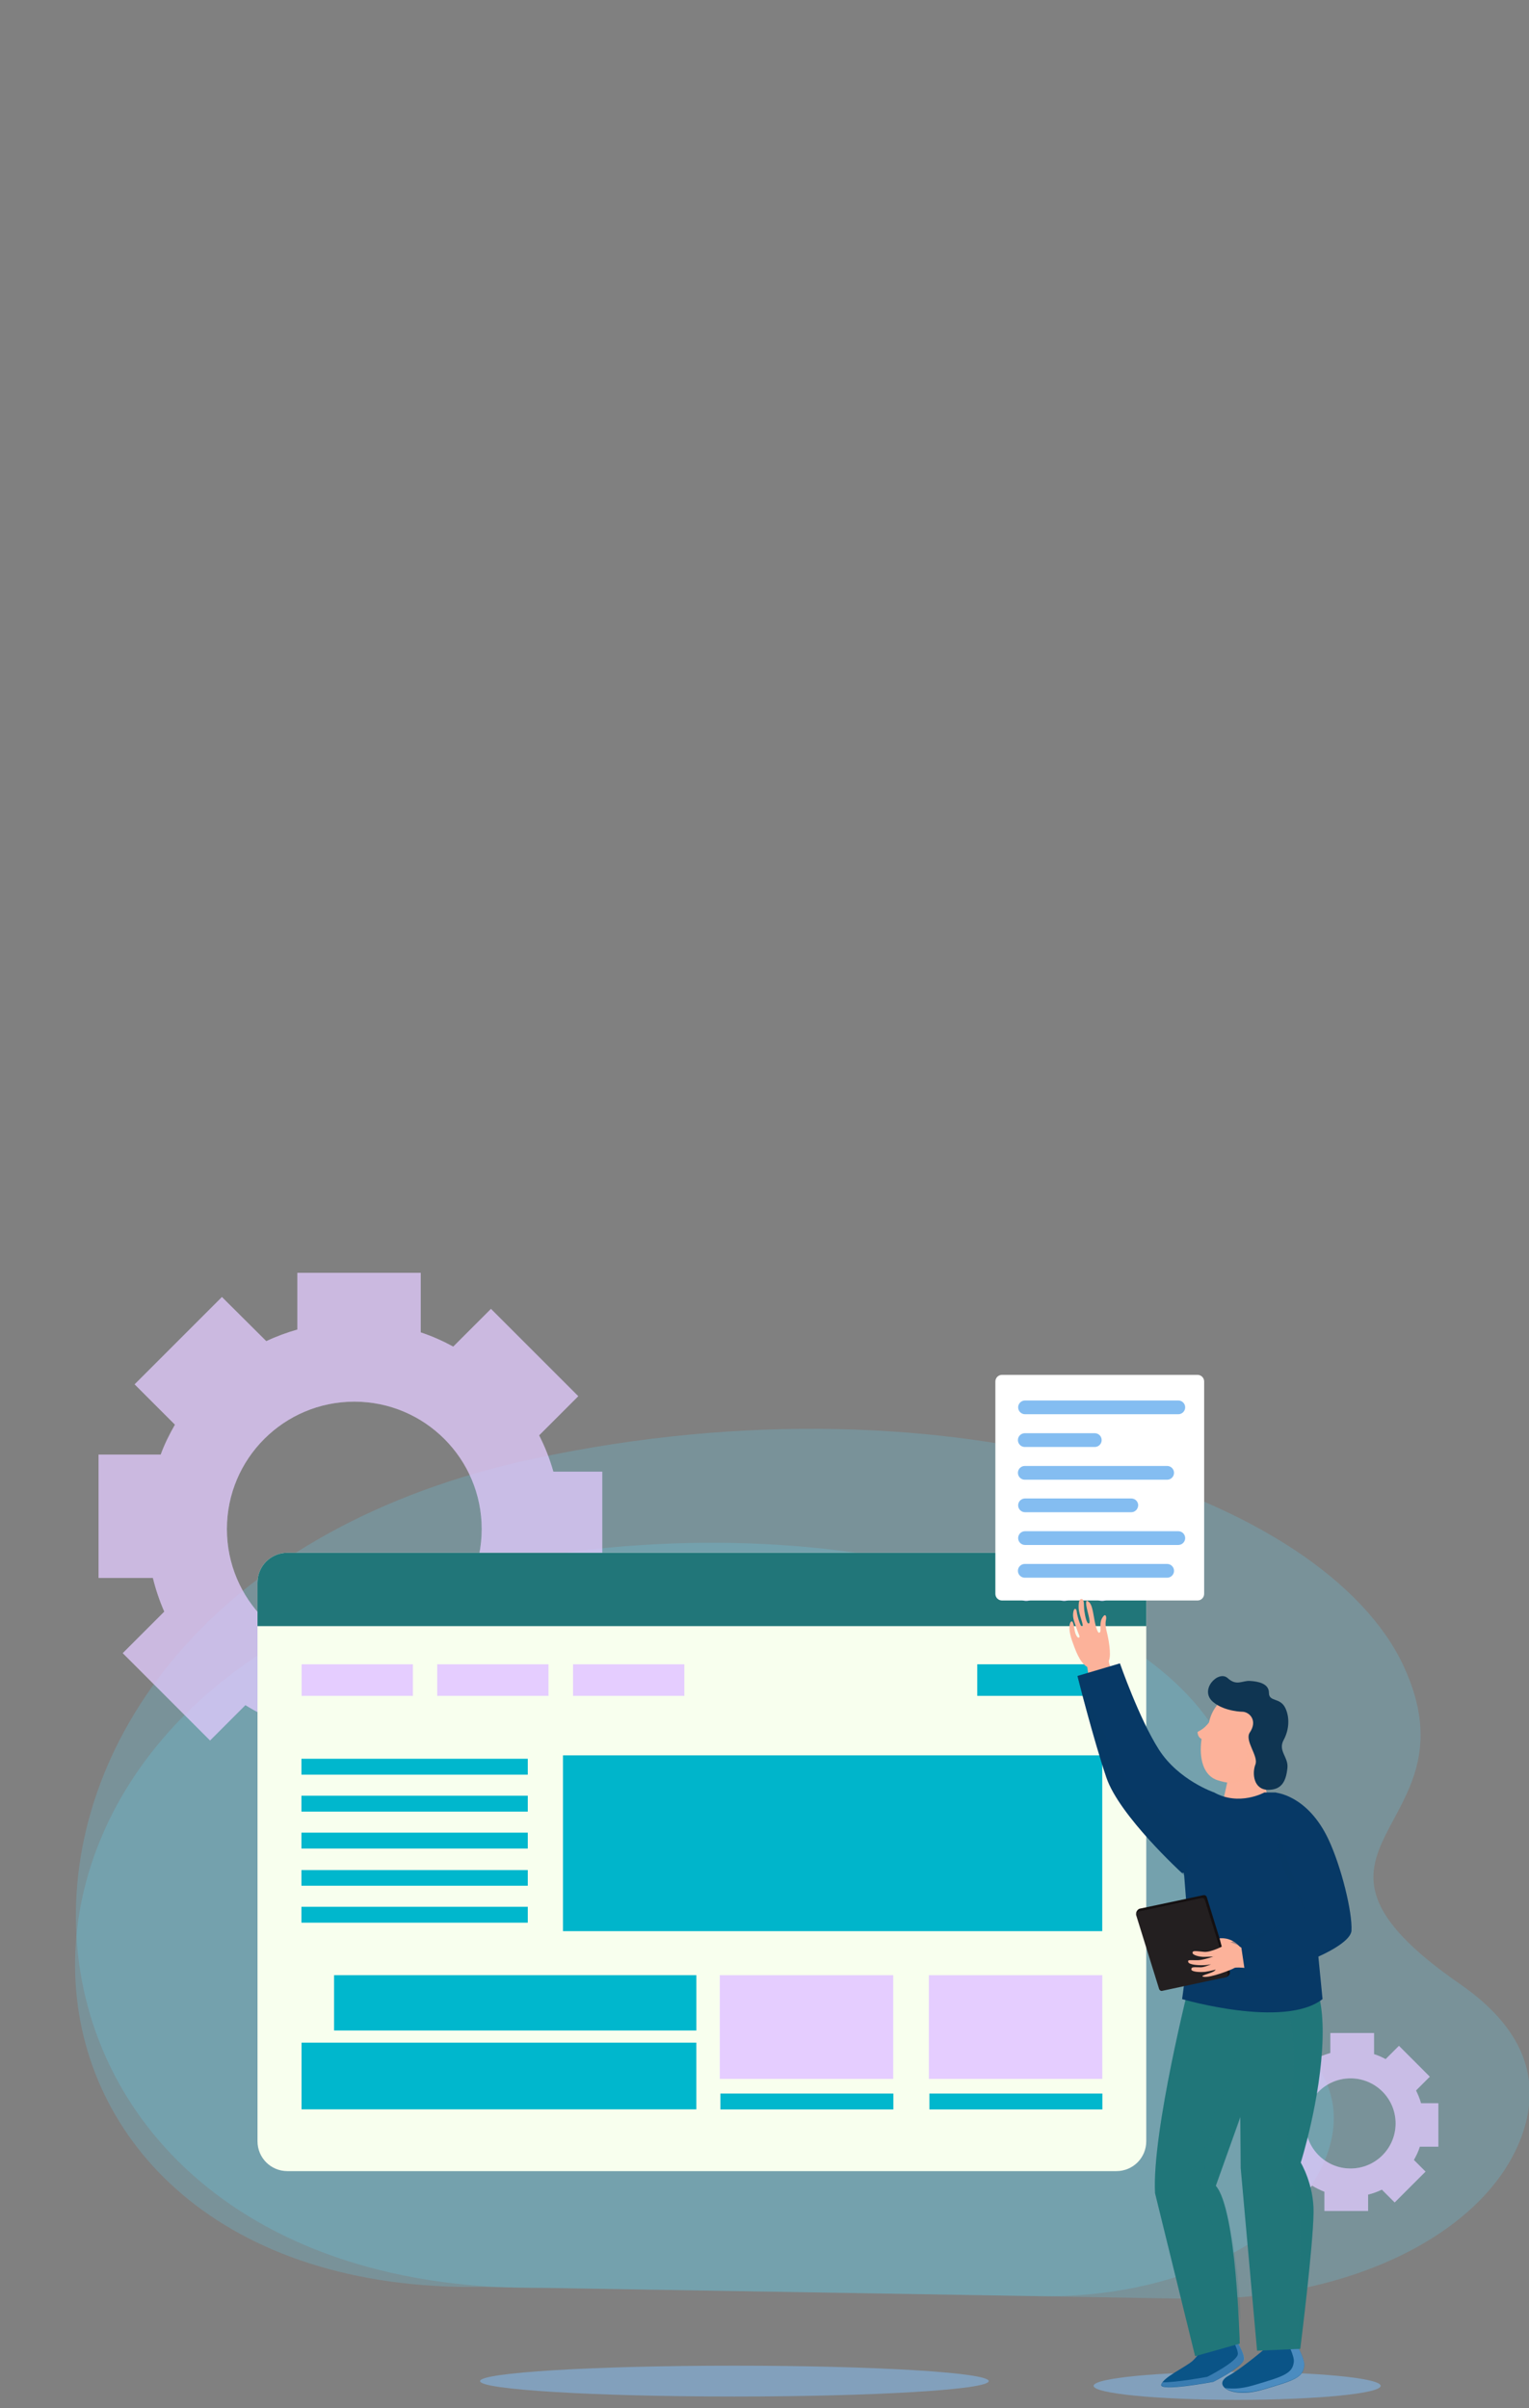 <svg width="254" height="400" viewBox="0 0 254 400" fill="none" xmlns="http://www.w3.org/2000/svg">
<rect x="0" y="0" width="254" height="400" fill="#808080" stroke="none"/>
<g clip-path="url(#clip0_2111_1407)">
<path opacity="0.2" d="M90.783 380.042L197.711 381.855C223.684 382.288 246.701 371.213 252.731 354.975C255.806 346.737 254.347 337.751 242.563 329.593C209.259 306.536 245.913 304.25 233.183 276.779C220.137 248.638 158.889 227.276 88.733 242.293C-16.263 264.758 -9.878 381.618 90.783 380.042Z" fill="#5FDDFF"/>
<path opacity="0.2" d="M80.142 379.884L172.723 381.421C195.189 381.815 215.132 372.198 220.374 358.128C223.014 350.994 221.793 343.229 211.585 336.135C182.774 316.153 214.501 314.182 203.465 290.416C192.154 266.059 139.143 247.534 78.407 260.58C-12.519 280.09 -7.001 381.224 80.142 379.884Z" fill="#5FDDFF"/>
<path d="M100.045 264.955V244.46H91.926C91.335 242.371 90.547 240.361 89.561 238.43L96.064 231.926L81.56 217.422L75.294 223.689C73.56 222.743 71.786 221.955 69.894 221.324V211.432H49.399V220.851C47.626 221.364 45.892 221.994 44.236 222.783L36.866 215.452L22.362 229.956L29.062 236.656C28.156 238.233 27.328 239.888 26.697 241.622H16.371V262.117H25.397C25.87 264.048 26.5 265.901 27.288 267.714L20.391 274.611L34.895 289.115L40.768 283.242C42.581 284.385 44.512 285.331 46.562 286.12V295.145H67.056V287.42C69.303 286.868 71.471 286.08 73.52 285.134L79.55 291.164L94.054 276.66L88.615 271.221C89.758 269.251 90.704 267.162 91.453 264.955H100.045ZM58.858 275.163C47.153 275.163 37.694 265.664 37.694 253.998C37.694 242.292 47.192 232.833 58.858 232.833C70.564 232.833 80.023 242.332 80.023 253.998C80.023 265.664 70.525 275.163 58.858 275.163Z" fill="#E5CDFF" fill-opacity="0.5"/>
<path d="M100.045 264.955V244.46H91.926C91.335 242.371 90.547 240.361 89.561 238.43L96.064 231.926L81.56 217.422L75.294 223.689C73.56 222.743 71.786 221.955 69.894 221.324V211.432H49.399V220.851C47.626 221.364 45.892 221.994 44.236 222.783L36.866 215.452L22.362 229.956L29.062 236.656C28.156 238.233 27.328 239.888 26.697 241.622H16.371V262.117H25.397C25.87 264.048 26.5 265.901 27.288 267.714L20.391 274.611L34.895 289.115L40.768 283.242C42.581 284.385 44.512 285.331 46.562 286.12V295.145H67.056V287.42C69.303 286.868 71.471 286.08 73.52 285.134L79.55 291.164L94.054 276.66L88.615 271.221C89.758 269.251 90.704 267.162 91.453 264.955H100.045ZM58.858 275.163C47.153 275.163 37.694 265.664 37.694 253.998C37.694 242.292 47.192 232.833 58.858 232.833C70.564 232.833 80.023 242.332 80.023 253.998C80.023 265.664 70.525 275.163 58.858 275.163Z" fill="#E5CDFF" fill-opacity="0.5"/>
<path opacity="0.53" d="M121.998 398.093C145.333 398.093 164.249 396.946 164.249 395.531C164.249 394.116 145.333 392.969 121.998 392.969C98.664 392.969 79.748 394.116 79.748 395.531C79.748 396.946 98.664 398.093 121.998 398.093Z" fill="#84BDF1"/>
<path opacity="0.53" d="M205.515 398.644C218.684 398.644 229.36 397.603 229.36 396.319C229.36 395.035 218.684 393.994 205.515 393.994C192.346 393.994 181.67 395.035 181.67 396.319C181.67 397.603 192.346 398.644 205.515 398.644Z" fill="#84BDF1"/>
<path d="M47.744 360.65H185.453C188.212 360.65 190.419 358.443 190.419 355.684V262.906C190.419 260.147 188.212 257.939 185.453 257.939H47.744C44.985 257.939 42.778 260.147 42.778 262.906V355.684C42.778 358.443 44.985 360.65 47.744 360.65Z" fill="#F8FFEE"/>
<path d="M42.778 270.118V262.906C42.778 260.147 44.985 257.939 47.744 257.939H185.453C188.212 257.939 190.419 260.147 190.419 262.906V270.118H42.778Z" fill="#217679"/>
<path d="M181.434 264.285C181.434 265.191 182.182 265.94 183.089 265.94C183.995 265.94 184.744 265.191 184.744 264.285C184.744 263.378 183.995 262.63 183.089 262.63C182.182 262.63 181.434 263.378 181.434 264.285Z" fill="#E5CDFF"/>
<path d="M175.127 264.285C175.127 265.191 175.876 265.94 176.783 265.94C177.689 265.94 178.438 265.191 178.438 264.285C178.438 263.378 177.689 262.63 176.783 262.63C175.876 262.63 175.127 263.378 175.127 264.285Z" fill="#E5CDFF"/>
<path d="M168.821 264.285C168.821 265.191 169.57 265.94 170.476 265.94C171.383 265.94 172.132 265.191 172.132 264.285C172.132 263.378 171.383 262.63 170.476 262.63C169.57 262.63 168.821 263.378 168.821 264.285Z" fill="#E5CDFF"/>
<path d="M162.34 281.703H180.825V276.461H162.34V281.703Z" fill="#00B5CB"/>
<path d="M95.196 281.703H113.681V276.461H95.196V281.703Z" fill="#E5CDFF"/>
<path d="M50.076 294.794H87.676V292.153H50.076V294.794Z" fill="#00B7CD"/>
<path d="M50.076 300.931H87.676V298.29H50.076V300.931Z" fill="#00B7CD"/>
<path d="M50.076 307.068H87.676V304.427H50.076V307.068Z" fill="#00B7CD"/>
<path d="M50.076 313.245H87.676V310.644H50.076V313.245Z" fill="#00B7CD"/>
<path d="M50.076 319.382H87.676V316.742H50.076V319.382Z" fill="#00B7CD"/>
<path d="M55.497 337.288H115.681V328.105H55.497V337.288Z" fill="#00B7CD"/>
<path d="M50.094 350.387H115.678V339.312H50.094V350.387Z" fill="#00B7CD"/>
<path d="M72.631 281.703H91.116V276.461H72.631V281.703Z" fill="#E5CDFF"/>
<path d="M50.106 281.703H68.591V276.461H50.106V281.703Z" fill="#E5CDFF"/>
<path d="M93.522 320.791H183.108V291.586H93.522V320.791Z" fill="#00B5CB"/>
<path d="M183.129 347.762H154.396V350.403H183.129V347.762Z" fill="#00B7CD"/>
<path d="M154.307 345.331H183.118V328.107H154.307V345.331Z" fill="#E5CDFF"/>
<path d="M148.406 347.762H119.673V350.403H148.406V347.762Z" fill="#00B7CD"/>
<path d="M119.573 345.331H148.384V328.107H119.573V345.331Z" fill="#E5CDFF"/>
<path d="M198.933 265.862H166.456C165.865 265.862 165.353 265.389 165.353 264.758V229.483C165.353 228.892 165.825 228.38 166.456 228.38H198.933C199.524 228.38 200.036 228.853 200.036 229.483V264.758C200.036 265.349 199.563 265.862 198.933 265.862Z" fill="white"/>
<path d="M195.74 234.922H170.279C169.649 234.922 169.136 234.41 169.136 233.779C169.136 233.148 169.649 232.636 170.279 232.636H195.74C196.371 232.636 196.883 233.148 196.883 233.779C196.883 234.41 196.371 234.922 195.74 234.922Z" fill="#84BDF1"/>
<path d="M181.867 240.361H170.24C169.61 240.361 169.097 239.849 169.097 239.218C169.097 238.588 169.61 238.075 170.24 238.075H181.867C182.498 238.075 183.01 238.588 183.01 239.218C183.01 239.849 182.498 240.361 181.867 240.361Z" fill="#84BDF1"/>
<path d="M193.888 245.8H170.24C169.61 245.8 169.097 245.288 169.097 244.657C169.097 244.026 169.61 243.514 170.24 243.514H193.888C194.519 243.514 195.031 244.026 195.031 244.657C195.031 245.288 194.519 245.8 193.888 245.8Z" fill="#84BDF1"/>
<path d="M187.936 251.2H170.279C169.649 251.2 169.136 250.687 169.136 250.057C169.136 249.426 169.649 248.914 170.279 248.914H187.936C188.567 248.914 189.079 249.426 189.079 250.057C189.04 250.727 188.527 251.2 187.936 251.2Z" fill="#84BDF1"/>
<path d="M195.74 256.639H170.279C169.649 256.639 169.136 256.126 169.136 255.496C169.136 254.865 169.649 254.353 170.279 254.353H195.74C196.371 254.353 196.883 254.865 196.883 255.496C196.883 256.126 196.371 256.639 195.74 256.639Z" fill="#84BDF1"/>
<path d="M193.888 262.077H170.24C169.61 262.077 169.097 261.565 169.097 260.934C169.097 260.304 169.61 259.792 170.24 259.792H193.888C194.519 259.792 195.031 260.304 195.031 260.934C195.031 261.565 194.519 262.077 193.888 262.077Z" fill="#84BDF1"/>
<path d="M238.937 356.591V349.378H236.06C235.863 348.629 235.548 347.92 235.232 347.25L237.518 344.964L232.395 339.84L230.187 342.047C229.596 341.732 228.926 341.417 228.256 341.22V337.712H221.004V341.023C220.374 341.22 219.782 341.417 219.191 341.693L216.59 339.091L211.466 344.215L213.831 346.58C213.516 347.132 213.24 347.723 213.003 348.353H209.338V355.605H212.53C212.688 356.276 212.924 356.946 213.2 357.576L210.757 360.02L215.88 365.143L217.969 363.055C218.6 363.449 219.309 363.803 220.019 364.079V367.272H227.271V364.552C228.059 364.355 228.847 364.079 229.557 363.725L231.685 365.853L236.809 360.729L234.878 358.798C235.272 358.089 235.626 357.379 235.863 356.591H238.937V356.591ZM224.354 360.217C220.216 360.217 216.866 356.867 216.866 352.728C216.866 348.59 220.216 345.24 224.354 345.24C228.493 345.24 231.843 348.59 231.843 352.728C231.843 356.867 228.493 360.217 224.354 360.217Z" fill="#E5CDFF" fill-opacity="0.5"/>
<path d="M238.937 356.591V349.378H236.06C235.863 348.629 235.548 347.92 235.232 347.25L237.518 344.964L232.395 339.84L230.187 342.047C229.596 341.732 228.926 341.417 228.256 341.22V337.712H221.004V341.023C220.374 341.22 219.782 341.417 219.191 341.693L216.59 339.091L211.466 344.215L213.831 346.58C213.516 347.132 213.24 347.723 213.003 348.353H209.338V355.605H212.53C212.688 356.276 212.924 356.946 213.2 357.576L210.757 360.02L215.88 365.143L217.969 363.055C218.6 363.449 219.309 363.803 220.019 364.079V367.272H227.271V364.552C228.059 364.355 228.847 364.079 229.557 363.725L231.685 365.853L236.809 360.729L234.878 358.798C235.272 358.089 235.626 357.379 235.863 356.591H238.937ZM224.354 360.217C220.216 360.217 216.866 356.867 216.866 352.728C216.866 348.59 220.216 345.24 224.354 345.24C228.493 345.24 231.843 348.59 231.843 352.728C231.843 356.867 228.493 360.217 224.354 360.217Z" fill="#E5CDFF" fill-opacity="0.5"/>
<path d="M214.264 387.412C214.264 387.412 216.787 391.432 216.669 392.969C216.472 394.94 215.053 395.413 209.771 396.95C204.529 398.487 201.298 396.201 204.056 394.664C206.815 393.127 211.545 388.949 211.545 388.949L214.264 387.412Z" fill="#0A5487"/>
<path d="M204.214 386.978C204.214 386.978 206.776 390.604 206.658 391.865C206.54 393.166 201.574 395.649 201.574 395.649C201.574 395.649 192.587 397.344 192.903 396.122C193.218 394.9 196.883 393.245 198.105 392.181C199.13 391.274 201.455 387.845 201.455 387.845L204.214 386.978Z" fill="#0A5487"/>
<path opacity="0.39" d="M204.214 386.978L203.82 387.097C204.569 388.279 205.672 390.171 205.633 391.038C205.515 392.338 200.548 394.821 200.548 394.821C200.548 394.821 195.504 395.767 193.139 395.728C193.06 395.846 192.981 395.964 192.942 396.083C192.626 397.305 201.613 395.61 201.613 395.61C201.613 395.61 206.579 393.087 206.697 391.826C206.776 390.604 204.214 386.978 204.214 386.978Z" fill="#84BDF1"/>
<path d="M212.333 333.968L216.708 327.543L197.711 329.041C197.711 329.041 191.326 354.147 191.878 364.316L198.538 391.393L205.948 389.304C205.948 389.304 205.396 366.957 201.967 363.094L212.333 333.968Z" fill="#217679"/>
<path opacity="0.14" d="M212.333 333.968L216.708 327.543L197.711 329.041C197.711 329.041 191.326 354.147 191.878 364.316L198.538 391.393L205.948 389.304C205.948 389.304 205.396 366.326 201.967 363.094L212.333 333.968Z" fill="#217679"/>
<path opacity="0.53" d="M214.264 387.412L213.24 387.964C213.988 389.264 215.013 391.353 214.934 392.299C214.737 394.27 213.318 394.743 208.037 396.28C206.263 396.792 204.687 396.871 203.544 396.674C204.529 397.423 206.815 397.738 209.771 396.91C215.013 395.373 216.471 394.94 216.669 392.93C216.787 391.471 214.264 387.412 214.264 387.412Z" fill="#84BDF1"/>
<path opacity="0.14" d="M205.948 333.81C205.948 333.81 206.579 345.122 199.288 354.699C196.726 358.01 201.771 354.226 201.81 354.857C201.849 355.527 196.371 359.429 197.238 360.217C197.908 360.808 199.524 358.877 199.997 359.429C200.706 360.217 198.302 363.606 199.603 365.498C200.864 367.39 205.436 379.923 206.067 385.914C206.106 379.963 204.608 367.193 202.007 363.055L209.101 343.585L205.948 333.81Z" fill="#217679"/>
<path d="M216.708 327.504C216.708 327.504 219.98 328.686 219.704 338.658C219.428 348.669 216.078 359.231 216.078 359.231C216.078 359.231 218.285 362.897 218.206 367.547C218.127 373.262 215.999 390.171 215.999 390.171L208.826 390.486L206.106 360.138L205.909 333.77L216.708 327.504Z" fill="#217679"/>
<path opacity="0.14" d="M216.708 327.504L212.963 329.711C213.791 332.076 214.54 335.229 214.776 339.052C215.368 349.023 213.042 359.862 213.042 359.862C213.042 359.862 215.525 363.291 215.88 367.981C216.274 373.065 215.643 387.609 215.525 390.249L216.038 390.21C216.038 390.21 218.166 373.302 218.245 367.587C218.324 362.897 216.116 359.271 216.116 359.271C216.116 359.271 219.467 348.708 219.742 338.697C219.979 328.686 216.708 327.504 216.708 327.504Z" fill="#217679"/>
<path d="M210.402 290.179C210.402 290.179 208.865 296.801 211.782 300.742C211.782 300.742 207.367 302.752 202.953 300.19L204.53 293.135L210.402 290.179Z" fill="#FCB29A"/>
<path d="M209.377 282.1C211.979 283.913 212.767 290.495 209.732 293.411C206.894 296.131 205.515 296.683 202.322 295.737C199.918 295.027 199.13 292.111 199.603 288.879C199.012 288.524 199.012 288.13 198.933 287.775C198.893 287.578 199.879 287.46 200.864 286.081C200.864 286.002 200.864 285.962 200.903 285.844C202.046 281.39 206.54 280.129 209.377 282.1Z" fill="#FCB29A"/>
<path opacity="0.27" d="M209.377 282.1C208.628 281.587 206.303 280.287 205.436 280.09C205.79 280.287 206.815 281.233 207.131 281.508C209.535 283.597 208.195 290.219 206.342 292.859C204.845 294.988 203.82 295.776 202.283 295.697C206.027 297.155 207.998 295.303 210.599 292.111C213.279 288.918 211.978 283.913 209.377 282.1Z" fill="#FCB29A"/>
<path d="M211.939 297.747H210.047C210.047 297.747 205.869 300.072 201.691 297.747C201.691 297.747 197.041 299.126 196.489 302.555C195.937 305.984 197.356 316.862 197.356 321.198C197.356 325.533 196.371 332.076 196.371 332.076C196.371 332.076 213.358 337.042 219.703 332.076L218.757 322.459C218.757 322.459 218.363 300.821 211.939 297.747Z" fill="#073966"/>
<path opacity="0.35" d="M216.511 324.114L219.033 325.178C219.033 325.178 212.569 328.844 207.052 328.844C200.864 328.844 204.056 326.282 204.056 326.282L208.943 325.415L216.511 324.114Z" fill="#073966"/>
<path d="M193.297 330.302L203.584 328.45C203.899 328.371 204.53 328.056 204.254 327.346L200.47 315.128C200.391 314.892 200.155 314.773 199.918 314.813L189.316 317.059C189.001 317.138 188.646 317.651 188.764 317.927L192.745 329.948C192.824 330.223 193.061 330.342 193.297 330.302Z" fill="#141011"/>
<path d="M193.099 330.696L203.583 328.45C203.899 328.371 204.056 328.055 203.938 327.78L200.154 315.601C200.075 315.364 199.839 315.246 199.602 315.286L189.119 317.532C188.803 317.611 188.646 317.926 188.764 318.202L192.548 330.381C192.626 330.617 192.863 330.775 193.099 330.696Z" fill="#231F20"/>
<path d="M203.031 323.641C203.031 323.641 203.071 323.917 201.415 325.415C200.509 326.242 201.731 326.794 201.888 327.031C202.322 327.661 198.854 328.174 199.957 328.371C201.1 328.568 204.608 327.188 205.042 326.912C205.475 326.637 208.943 327.149 208.943 327.149L208.707 323.523C208.707 323.523 206.539 323.996 205.869 323.286C204.411 321.67 202.598 321.986 202.598 321.986L203.031 323.641Z" fill="#FCB29A"/>
<path d="M187.739 281.942C185.375 278.907 183.995 276.424 184.232 275.794C184.626 274.808 184.153 272.168 183.837 270.985C183.759 270.631 183.562 269.882 183.719 269.133C183.877 268.502 183.64 267.99 183.246 268.542C182.852 269.094 182.773 269.488 182.813 270.591C182.852 271.143 182.694 271.182 182.576 271.222C182.34 271.261 181.985 270.158 181.749 268.739C181.512 267.32 181.315 266.492 180.921 266.138C180.606 265.862 180.369 265.665 180.448 266.611C180.566 267.556 181.236 269.409 180.921 269.645C180.566 269.921 180.251 268.463 180.133 267.596C180.014 266.729 180.172 265.665 179.699 265.625C179.344 265.586 179.147 265.98 179.187 267.123C179.226 268.266 180.133 270.079 179.778 270.197C179.463 270.315 178.911 268.226 178.871 267.714C178.832 267.162 178.398 266.965 178.28 267.911C178.162 268.857 178.517 269.488 178.832 270.473C179.147 271.458 179.463 271.852 179.266 272.01C179.068 272.168 178.674 271.695 178.517 270.788C178.359 269.882 178.241 269.054 177.886 269.409C177.571 269.764 177.531 270.946 178.083 272.523C178.635 274.06 179.305 276.109 180.606 276.897C180.606 276.897 180.763 278.08 181.67 283.282C183.956 295.737 188.449 282.849 187.739 281.942Z" fill="#FCB29A"/>
<path d="M202.44 311.108H196.331C196.331 311.108 185.965 301.649 183.798 295.264C181.63 288.879 178.989 278.395 178.989 278.395L186.044 276.306C186.044 276.306 189.237 285.489 192.508 290.613C195.779 295.737 201.691 297.747 201.691 297.747L202.44 311.108Z" fill="#073966"/>
<path d="M204.293 324.232L203.347 323.168C203.347 323.168 201.258 324.311 200.076 324.232C198.696 324.114 198.105 323.956 198.105 324.39C198.105 324.784 199.327 325.099 200.154 325.06C200.943 325.021 202.756 324.981 202.756 324.981L204.293 324.232Z" fill="#FCB29A"/>
<path d="M203.78 325.218L203.268 324.39C203.268 324.39 200.312 325.573 199.051 325.612C197.79 325.651 197.238 325.454 197.395 325.927C197.514 326.361 199.011 326.479 199.878 326.44C200.746 326.44 202.361 326.085 202.361 326.085L203.78 325.218Z" fill="#FCB29A"/>
<path opacity="0.35" d="M212.373 304.684C212.373 304.684 211.703 306.891 213.477 311.029C214.423 313.236 216.906 317.493 216.906 317.493L212.373 304.684Z" fill="#073966"/>
<path opacity="0.35" d="M208.037 325.06L206.184 323.326L204.411 322.617C204.411 322.617 209.731 321.237 212.766 319.739C215.801 318.242 215.446 322.538 215.052 322.577C214.658 322.617 208.037 325.06 208.037 325.06Z" fill="#073966"/>
<path d="M204.056 326.282V324.824C204.056 324.824 200.706 326.794 199.484 326.794C198.262 326.794 197.908 326.676 197.908 327.149C197.908 327.504 199.13 327.661 200.233 327.543C201.061 327.425 202.125 327.149 202.677 326.952C203.071 326.873 204.056 326.282 204.056 326.282Z" fill="#FCB29A"/>
<path d="M212.609 299.56L211.939 297.786C211.939 297.786 217.22 298.181 220.689 305.551C222.817 310.083 224.669 317.611 224.512 320.685C224.393 323.72 211.899 328.41 206.894 328.095L206.185 323.326C206.185 323.326 207.367 323.05 209.456 321.868C211.545 320.646 214.146 318.439 217.378 317.808C217.378 317.769 210.835 304.211 212.609 299.56Z" fill="#073966"/>
<path opacity="0.35" d="M187.818 297.156L178.989 278.435C178.989 278.435 181.63 288.918 183.798 295.303C185.965 301.688 197.04 311.818 197.04 311.818L197.75 305.472L187.818 297.156Z" fill="#073966"/>
<path d="M206.5 284.347C206.5 284.347 203.465 284.347 201.534 282.731C199.13 280.721 202.401 277.371 203.938 278.75C205.436 280.13 206.343 279.144 207.643 279.223C208.944 279.302 210.796 279.617 210.796 281.194C210.796 282.77 212.649 281.903 213.516 283.716C214.225 285.174 214.225 287.224 213.24 289.037C212.255 290.85 214.068 291.875 213.87 293.688C213.634 295.895 212.925 297.314 210.678 297.314C208.274 297.314 207.958 294.634 208.55 293.097C209.101 291.717 206.737 289.195 207.604 287.815C208.944 285.844 207.643 284.465 206.5 284.347Z" fill="#0F3552"/>
</g>
<defs>
<clipPath id="clip0_2111_1407">
<rect width="254" height="400" fill="white"/>
</clipPath>
</defs>
</svg>
